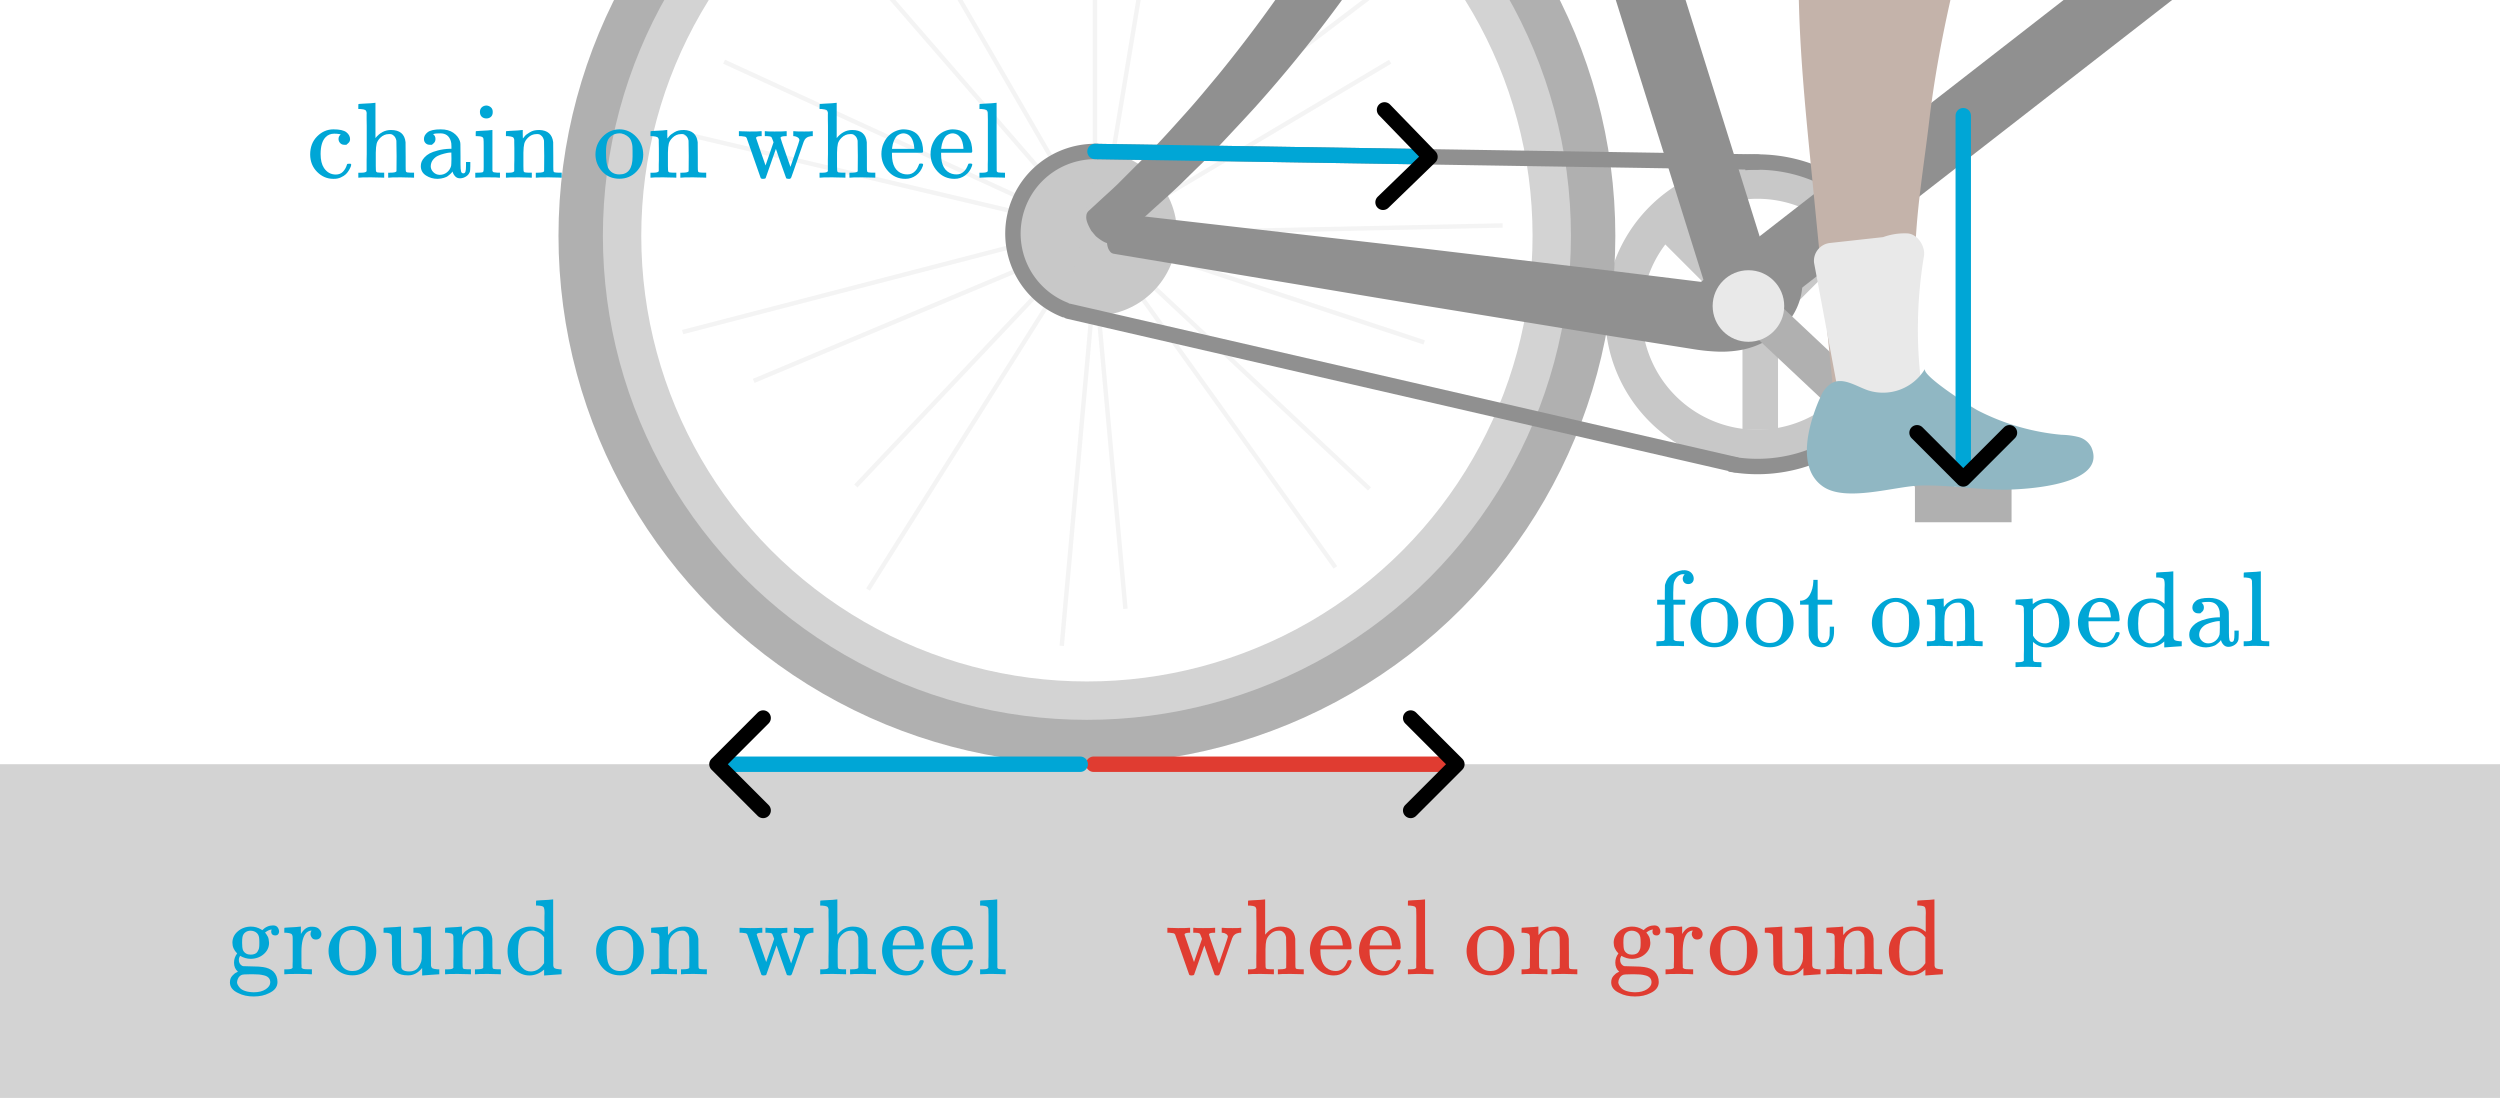 <?xml version="1.0" encoding="UTF-8" standalone="no"?>
<!-- Created with Inkscape (http://www.inkscape.org/) -->

<svg
   width="162.274mm"
   height="71.265mm"
   viewBox="0 0 162.274 71.265"
   version="1.1"
   id="svg1"
   xml:space="preserve"
   xmlns:xlink="http://www.w3.org/1999/xlink"
   xmlns="http://www.w3.org/2000/svg"
   xmlns:svg="http://www.w3.org/2000/svg"><defs
     id="defs1"><marker
       style="overflow:visible"
       id="ArrowWide"
       refX="0"
       refY="0"
       orient="auto-start-reverse"
       markerWidth="1"
       markerHeight="1"
       viewBox="0 0 1 1"
       preserveAspectRatio="xMidYMid"><path
         style="fill:none;stroke:context-stroke;stroke-width:1;stroke-linecap:butt"
         d="M 3,-3 0,0 3,3"
         transform="rotate(180,0.125,0)"
         id="path18" /></marker><style
       type="text/css"
       id="style1">*{stroke-linejoin: round; stroke-linecap: butt}</style><style
       type="text/css"
       id="style1-4">*{stroke-linejoin: round; stroke-linecap: butt}</style><style
       type="text/css"
       id="style1-1">*{stroke-linejoin: round; stroke-linecap: butt}</style><path
       id="MJX-33-TEX-N-63-5"
       d="m 370,305 q 0,0 -21,0 -21,0 -36,15 -15,15 -16,38 0,23 15,38 5,5 5,6 0,1 -10,2 -26,4 -49,4 -49,0 -80,-32 -47,-47 -47,-157 0,-82 31,-129 41,-61 110,-61 41,0 66,26 25,26 36,62 2,8 5,10 3,2 16,2 h 14 q 6,-6 6,-9 0,-4 -4,-16 Q 407,92 395,71 383,50 366,33 349,16 318,2 287,-12 249,-11 163,-11 99,53 35,117 34,214 q 0,104 65,169 65,65 151,65 86,0 120,-27 34,-27 34,-64 0,-23 -17,-37 z" /><path
       id="MJX-33-TEX-N-68-53"
       d="m 41,46 h 14 q 39,0 47,14 v 8 q 0,9 0,23 0,14 0,33 0,19 0,43 0,24 1,50 1,26 0,55 -1,29 0,57 0,37 0,78 0,41 0,75 0,34 -1,60 -1,26 0,44 1,18 0,17 -3,19 -14,25 -11,6 -45,9 H 25 v 23 q 0,23 2,23 l 10,1 q 10,1 29,2 19,1 37,2 17,1 37,2 20,1 30,3 10,2 11,1 h 3 V 367 q 60,75 144,75 123,0 135,-113 1,-7 1,-139 v -86 q 0,-38 2,-45 2,-7 11,-10 21,-3 49,-3 h 16 V 0 h -8 L 510,1 Q 487,2 460,2 433,2 422,3 319,3 310,0 h -8 v 46 h 16 q 61,0 61,16 1,2 1,138 -1,135 -2,143 -6,28 -20,42 -14,14 -24,17 -10,3 -26,2 -45,0 -79,-34 -27,-27 -34,-55 -7,-28 -8,-83 v -64 -60 q 0,-30 1,-40 1,-10 3,-13 2,-3 9,-6 21,-3 49,-3 h 16 V 0 h -8 L 234,1 Q 210,2 183,2 156,2 145,3 42,3 33,0 h -8 v 46 z" /><path
       id="MJX-33-TEX-N-61-3"
       d="m 137,305 q 0,0 -22,0 -22,0 -37,15 -15,15 -15,39 0,35 34,62 34,27 121,27 73,0 118,-32 45,-32 60,-76 5,-14 5,-31 0,-17 1,-115 v -70 q 0,-48 5,-66 5,-18 21,-18 15,0 20,16 5,16 5,53 v 36 h 40 V 106 Q 492,66 490,59 481,29 455,12 429,-5 400,-6 371,-7 353,12 335,31 329,54 v 4 l -2,-3 q -2,-3 -5,-6 -3,-3 -8,-9 -5,-6 -12,-11 -7,-5 -15,-12 -8,-7 -18,-11 -10,-4 -22,-8 -12,-4 -26,-6 -14,-2 -31,-3 -60,0 -108,31 -48,31 -48,87 0,21 7,40 7,19 27,41 20,22 48,37 28,15 78,28 50,13 110,15 h 14 v 22 q 0,34 -6,50 -22,71 -97,71 -18,0 -34,-1 -16,-1 -25,-4 -9,-3 -8,-3 22,-15 22,-44 0,-25 -16,-39 z M 126,106 q 0,-31 24,-55 24,-24 59,-25 38,0 67,23 29,23 39,60 2,7 3,66 0,58 -1,58 -8,0 -21,-1 -13,-1 -45,-9 -32,-8 -58,-20 -26,-12 -46,-37 -20,-25 -21,-60 z" /><path
       id="MJX-33-TEX-N-69-3"
       d="m 69,609 q 0,28 18,44 18,16 44,16 23,-2 40,-17 17,-15 17,-43 0,-30 -17,-45 -17,-15 -42,-15 -25,0 -42,15 -17,15 -18,45 z M 247,0 Q 232,3 143,3 132,3 106,3 80,3 56,1 L 34,0 h -8 v 46 h 16 q 28,0 49,3 9,4 11,11 2,7 2,42 v 103 88 q 0,52 -2,66 -2,14 -14,19 -14,7 -47,7 H 30 v 23 q 0,23 2,23 l 10,1 q 10,1 28,2 18,1 36,2 17,1 36,2 19,1 29,3 10,2 11,1 h 3 V 62 q 5,-10 12,-12 7,-2 35,-4 h 23 V 0 Z" /><path
       id="MJX-33-TEX-N-6E-7"
       d="m 41,46 h 14 q 39,0 47,14 v 8 q 0,9 0,23 0,14 0,31 0,17 1,39 1,22 0,42 0,31 0,66 0,35 -1,59 v 23 q -3,19 -14,25 -11,6 -45,9 H 25 v 23 q 0,23 2,23 l 10,1 q 10,1 28,2 18,1 37,2 17,1 36,2 19,1 29,3 10,2 11,1 h 3 v -40 q 0,-38 1,-38 1,0 5,5 4,5 12,15 8,10 19,18 11,8 29,19 18,11 38,16 20,5 51,5 114,-4 127,-113 1,-7 1,-139 v -86 q 0,-38 2,-45 2,-7 11,-10 21,-3 49,-3 h 16 V 0 h -8 L 510,1 Q 487,2 460,2 433,2 422,3 319,3 310,0 h -8 v 46 h 16 q 61,0 61,16 1,2 1,138 -1,135 -2,143 -6,28 -20,42 -14,14 -24,17 -10,3 -26,2 -45,0 -79,-34 -27,-27 -34,-55 -7,-28 -8,-83 v -64 -60 q 0,-30 1,-40 1,-10 3,-13 2,-3 9,-6 21,-3 49,-3 h 16 V 0 h -8 L 234,1 Q 210,2 183,2 156,2 145,3 42,3 33,0 h -8 v 46 z" /><path
       id="MJX-33-TEX-N-6F-3"
       d="m 28,214 q 0,95 65,164 65,69 157,70 90,0 155,-68 65,-68 66,-165 Q 471,120 407,55 343,-10 250,-10 153,-10 91,57 29,124 28,214 Z M 250,30 q 122,0 122,163 v 32 25 q 0,22 -1,38 -1,16 -7,38 -6,22 -16,36 -10,14 -31,28 -21,14 -49,20 -5,1 -16,1 -30,0 -57,-12 -43,-22 -56,-61 -13,-39 -13,-92 v -20 q 0,-96 19,-135 32,-61 105,-61 z" /><path
       id="MJX-33-TEX-N-77"
       d="m 90,368 q -6,10 -14,12 -8,2 -36,5 H 18 v 46 h 6 l 19,-1 q 19,0 41,-1 22,-1 32,-1 90,0 105,3 h 8 v -46 h -14 q -38,-2 -38,-17 0,-1 44,-129 l 44,-126 74,215 -6,17 q -10,29 -17,34 -8,5 -38,6 h -20 v 46 h 6 q 6,-3 84,-3 91,0 106,3 h 7 v -46 h -9 q -48,0 -48,-16 0,-3 14,-45 14,-42 31,-90 17,-48 32,-91 l 15,-43 41,119 q 42,122 42,128 0,16 -15,26 -15,10 -34,12 h -8 v 46 h 7 q 12,-3 95,-3 68,0 74,3 h 5 v -46 h -6 q -1,0 -6,0 -5,0 -9,-1 -47,-7 -63,-50 L 559,161 Q 546,124 528,71 508,12 503,1 498,-10 487,-11 h -8 q -19,0 -23,7 -1,1 -49,137 l -46,134 q -2,-4 -95,-271 -5,-7 -23,-7 h -5 q -13,0 -18,8 z" /><path
       id="MJX-33-TEX-N-65-80"
       d="m 28,218 q 0,55 20,100 20,45 50,73 30,28 65,42 35,14 66,15 53,0 91,-18 38,-18 58,-50 20,-32 28,-64 8,-32 9,-71 0,-7 -7,-14 H 126 v -15 q 0,-148 100,-180 20,-6 44,-6 42,0 72,32 17,17 27,42 l 10,24 q 3,3 16,3 h 3 q 17,0 17,-10 0,-4 -3,-13 Q 393,53 349,21 305,-11 250,-11 155,-11 92,58 29,127 28,218 Z m 305,57 q -11,128 -95,136 h -2 q -8,0 -16,-1 -8,-1 -25,-8 -17,-7 -29,-21 -12,-14 -23,-41 -11,-27 -16,-66 v -7 h 206 z" /><path
       id="MJX-33-TEX-N-6C-8"
       d="m 42,46 h 14 q 39,0 47,14 v 8 q 0,9 0,23 0,14 0,33 0,19 1,43 1,24 0,50 -1,26 0,55 1,29 0,57 0,37 0,78 0,41 0,75 0,34 0,60 0,26 -1,44 -1,18 0,17 -3,19 -14,25 -11,6 -45,9 H 26 v 23 q 0,23 2,23 l 10,1 q 10,1 29,2 19,1 37,2 17,1 37,2 20,1 30,3 10,2 11,1 h 3 V 379 q 0,-317 1,-319 4,-8 12,-11 21,-3 49,-3 h 16 V 0 h -8 L 232,1 Q 209,2 183,2 157,2 145,3 133,4 107,3 81,2 57,1 L 34,0 h -8 v 46 z" /><path
       id="MJX-33-TEX-N-66-8"
       d="M 273,0 Q 255,3 146,3 43,3 34,0 h -8 v 46 h 16 q 28,0 49,3 8,3 12,11 1,2 1,164 V 385 H 33 v 46 h 71 v 66 l 1,67 2,10 q 19,65 64,94 45,29 95,36 1,0 9,0 8,0 14,1 41,-3 62,-26 21,-23 21,-52 0,-23 -14,-37 -14,-14 -37,-14 -23,0 -37,14 -14,14 -14,37 0,20 18,40 h -4 q -4,1 -11,1 -28,0 -50,-21 -22,-21 -34,-55 -6,-20 -7,-95 V 431 H 293 V 385 H 185 V 225 q 0,-162 1,-164 1,-2 3,-4 2,-2 5,-3 3,-1 5,-3 2,-2 7,-2 5,0 7,-1 2,-1 9,-1 7,0 9,0 2,0 10,-1 8,-1 10,0 h 31 V 0 Z" /><path
       id="MJX-33-TEX-N-74-0"
       d="m 27,422 q 53,4 82,56 29,52 32,122 v 15 h 40 V 431 H 316 V 385 H 181 V 241 q 1,-125 1,-141 0,-16 7,-32 14,-39 49,-39 44,0 54,71 1,8 1,46 v 35 h 40 v -35 -12 q 0,-77 -42,-117 -27,-27 -70,-27 -34,0 -59,12 -25,12 -38,31 -13,19 -19,35 -6,16 -7,32 -1,7 -1,148 V 385 H 18 v 37 z" /><path
       id="MJX-33-TEX-N-70"
       d="m 36,-148 h 14 q 39,0 47,14 v 8 q 0,7 0,19 0,12 0,30 0,18 1,39 1,21 0,44 -1,23 0,49 1,26 0,51 0,34 0,71 0,37 0,66 0,29 0,53 0,24 -1,39 -1,15 0,16 -3,19 -14,25 -11,6 -45,9 H 20 v 23 q 0,23 2,23 l 10,1 q 10,1 29,2 19,1 37,2 17,1 37,2 20,1 30,3 10,2 11,1 h 3 v -26 l 1,-26 8,7 q 59,44 138,44 81,0 138,-64 57,-64 58,-161 0,-101 -65,-164 -65,-63 -147,-63 -68,0 -120,44 l -8,7 v -85 -56 q 0,-27 2,-33 2,-6 11,-11 21,-3 49,-3 h 16 v -46 h -8 l -24,1 q -23,1 -50,1 -27,0 -38,1 -103,0 -112,-3 h -8 v 46 z m 388,366 q 0,74 -34,129 -34,55 -85,55 -71,0 -123,-65 V 98 q 40,-72 112,-72 51,0 90,54 39,54 40,138 z" /><path
       id="MJX-33-TEX-N-64"
       d="m 376,495 q 0,16 0,40 0,24 1,33 0,45 -10,56 -10,11 -51,13 h -18 v 23 q 0,23 2,23 l 10,1 q 10,1 29,2 19,1 37,2 17,1 37,2 20,1 30,3 10,2 11,1 h 3 V 390 q 0,-306 1,-309 3,-20 14,-26 11,-6 45,-9 h 18 V 0 q -2,0 -76,-5 -74,-5 -79,-6 h -7 v 55 l -8,-7 q -58,-48 -130,-48 -77,0 -139,61 -62,61 -62,165 0,100 63,163 63,63 147,64 75,0 132,-49 z m -3,-153 q -45,63 -113,63 -49,0 -87,-36 -27,-28 -34,-64 -7,-36 -8,-94 0,-56 7,-91 7,-35 35,-61 30,-33 78,-33 71,0 122,77 z" /><path
       id="MJX-33-TEX-N-67-6"
       d="m 329,409 q 44,44 100,44 30,0 43,-19 13,-19 13,-38 0,-14 -9,-25 -9,-11 -27,-11 -33,0 -37,30 -2,14 3,21 0,1 1,3 v 1 q -28,-3 -53,-22 -8,-5 -8,-7 0,-1 4,-5 4,-4 9,-12 5,-8 11,-18 6,-10 9,-26 3,-16 4,-33 0,-62 -49,-105 -49,-43 -121,-44 -50,0 -99,28 -11,-18 -11,-38 0,-35 26,-52 9,-6 17,-6 8,0 72,-2 84,-1 108,-6 61,-9 96,-41 39,-39 39,-98 0,-67 -78,-103 -60,-31 -142,-31 -83,0 -143,31 -78,35 -78,100 0,36 21,60 21,24 42,33 l 11,6 q -36,31 -36,84 0,47 29,85 -44,44 -44,99 0,63 50,106 50,43 121,44 51,0 95,-26 z m -30,-66 q -5,28 -26,44 -21,16 -52,17 -29,0 -50,-16 -21,-16 -26,-45 -3,-17 -3,-51 0,-44 7,-65 7,-21 30,-35 17,-10 43,-10 22,0 38,7 16,7 23,18 7,11 11,20 4,9 5,15 3,16 3,50 0,34 -3,51 z M 403,-75 q 0,25 -14,41 -14,16 -41,23 -27,7 -49,9 -22,2 -54,2 h -27 q -67,0 -80,-6 -20,-9 -31,-28 -11,-19 -12,-40 0,-10 6,-23 6,-13 21,-30 15,-17 48,-28 33,-11 80,-12 69,0 111,28 42,28 42,64 z" /><path
       id="MJX-33-TEX-N-72-8"
       d="m 36,46 h 14 q 39,0 47,14 v 8 q 0,9 0,23 0,14 1,31 1,17 0,39 -1,22 0,42 0,31 0,66 0,35 0,59 l -1,23 q -3,19 -14,25 -11,6 -45,9 H 20 v 23 q 0,23 2,23 l 10,1 q 10,1 28,2 18,1 36,2 16,1 35,2 19,1 29,3 10,2 11,1 h 3 v -69 q 39,68 97,68 h 6 q 45,0 66,-22 21,-22 21,-46 0,-21 -13,-36 -13,-15 -38,-15 -25,0 -37,16 -12,16 -13,34 0,9 2,16 2,7 5,12 3,5 3,5 -2,2 -23,-4 -16,-8 -24,-15 -47,-45 -47,-179 v -53 q 0,-13 0,-27 0,-14 0,-26 0,-12 1,-20 1,-8 0,-15 v -5 q 1,-2 3,-4 2,-2 5,-3 3,-1 5,-3 2,-2 7,-2 5,0 7,-1 2,-1 9,-1 7,0 9,0 2,0 10,-1 8,-1 10,0 h 31 V 0 h -9 Q 249,3 140,3 37,3 28,0 h -8 v 46 z" /><path
       id="MJX-33-TEX-N-75"
       d="M 383,58 Q 327,-10 256,-10 h -7 q -125,0 -144,99 -1,7 -2,137 -1,109 -1,122 0,13 -6,21 -10,16 -60,16 H 25 v 23 q 0,23 2,23 l 11,1 q 10,1 29,2 19,1 38,2 17,1 37,2 20,1 30,3 10,2 12,1 h 3 V 261 q 1,-184 3,-197 3,-15 14,-24 20,-14 60,-14 26,0 47,9 21,9 32,23 11,14 20,32 9,18 12,30 3,12 4,24 0,1 0,17 0,16 1,40 1,24 0,47 v 67 q 0,46 -10,57 -10,11 -50,13 h -18 v 46 q 2,0 76,5 74,5 79,6 h 7 V 264 q 0,-180 1,-183 3,-20 14,-26 11,-6 45,-9 h 18 V 0 q -2,0 -75,-5 -73,-5 -77,-6 h -7 z" /></defs><g
     id="layer1"
     transform="translate(-30.834,-1594.455)"><circle
       class="cls-24"
       cx="101.385"
       cy="1609.762"
       r="30.427"
       id="circle293"
       style="fill:none;stroke:#999999;stroke-width:3;stroke-miterlimit:10;stroke-dasharray:none" /><line
       class="cls-14"
       x1="101.909"
       y1="1582.957"
       x2="101.909"
       y2="1608.677"
       id="line316"
       style="fill:none;stroke:#e6e6e6;stroke-width:0.288px;stroke-miterlimit:10" /><line
       class="cls-14"
       x1="89.555"
       y1="1588.241"
       x2="101.385"
       y2="1608.677"
       id="line317"
       style="fill:none;stroke:#e6e6e6;stroke-width:0.288px;stroke-miterlimit:10" /><line
       class="cls-14"
       x1="83.79"
       y1="1588.72"
       x2="100.387"
       y2="1607.841"
       id="line318"
       style="fill:none;stroke:#e6e6e6;stroke-width:0.288px;stroke-miterlimit:10" /><line
       class="cls-14"
       x1="77.834"
       y1="1598.459"
       x2="100.059"
       y2="1608.677"
       id="line319"
       style="fill:none;stroke:#e6e6e6;stroke-width:0.288px;stroke-miterlimit:10" /><line
       class="cls-14"
       x1="75.239"
       y1="1603.134"
       x2="98.683"
       y2="1608.677"
       id="line320"
       style="fill:none;stroke:#e6e6e6;stroke-width:0.288px;stroke-miterlimit:10" /><line
       class="cls-14"
       x1="75.143"
       y1="1616.009"
       x2="99.215"
       y2="1609.762"
       id="line321"
       style="fill:none;stroke:#e6e6e6;stroke-width:0.288px;stroke-miterlimit:10" /><line
       class="cls-14"
       x1="79.755"
       y1="1619.178"
       x2="99.215"
       y2="1611.011"
       id="line322"
       style="fill:none;stroke:#e6e6e6;stroke-width:0.288px;stroke-miterlimit:10" /><line
       class="cls-14"
       x1="86.386"
       y1="1625.999"
       x2="100.059"
       y2="1611.527"
       id="line323"
       style="fill:none;stroke:#e6e6e6;stroke-width:0.288px;stroke-miterlimit:10" /><line
       class="cls-14"
       x1="87.179"
       y1="1632.725"
       x2="100.059"
       y2="1612.294"
       id="line324"
       style="fill:none;stroke:#e6e6e6;stroke-width:0.288px;stroke-miterlimit:10" /><line
       class="cls-14"
       x1="99.75"
       y1="1636.377"
       x2="101.972"
       y2="1611.667"
       id="line325"
       style="fill:none;stroke:#e6e6e6;stroke-width:0.288px;stroke-miterlimit:10" /><line
       class="cls-14"
       x1="103.885"
       y1="1633.974"
       x2="101.972"
       y2="1612.884"
       id="line326"
       style="fill:none;stroke:#e6e6e6;stroke-width:0.288px;stroke-miterlimit:10" /><line
       class="cls-14"
       x1="117.516"
       y1="1631.286"
       x2="103.885"
       y2="1612.294"
       id="line327"
       style="fill:none;stroke:#e6e6e6;stroke-width:0.288px;stroke-miterlimit:10" /><line
       class="cls-14"
       x1="119.726"
       y1="1626.193"
       x2="104.832"
       y2="1612.246"
       id="line328"
       style="fill:none;stroke:#e6e6e6;stroke-width:0.288px;stroke-miterlimit:10" /><line
       class="cls-14"
       x1="123.279"
       y1="1616.681"
       x2="103.885"
       y2="1610.244"
       id="line329"
       style="fill:none;stroke:#e6e6e6;stroke-width:0.288px;stroke-miterlimit:10" /><line
       class="cls-14"
       x1="128.372"
       y1="1609.09"
       x2="106.182"
       y2="1609.55"
       id="line330"
       style="fill:none;stroke:#e6e6e6;stroke-width:0.288px;stroke-miterlimit:10" /><line
       class="cls-14"
       x1="121.07"
       y1="1598.459"
       x2="103.885"
       y2="1608.677"
       id="line331"
       style="fill:none;stroke:#e6e6e6;stroke-width:0.288px;stroke-miterlimit:10" /><line
       class="cls-14"
       x1="122.128"
       y1="1592.456"
       x2="103.885"
       y2="1606.304"
       id="line332"
       style="fill:none;stroke:#e6e6e6;stroke-width:0.288px;stroke-miterlimit:10" /><line
       class="cls-14"
       x1="105.986"
       y1="1586.907"
       x2="102.829"
       y2="1605.904"
       id="line333"
       style="fill:none;stroke:#e6e6e6;stroke-width:0.288px;stroke-miterlimit:10" /><circle
       class="cls-19"
       cx="101.909"
       cy="1609.614"
       r="5.326"
       id="circle335"
       style="fill:#808080;stroke-width:0.265" /><line
       class="cls-23"
       x1="150.812"
       y1="1609.132"
       x2="145.091"
       y2="1614.855"
       id="line340"
       style="fill:none;stroke:#808080;stroke-width:2.307px;stroke-miterlimit:10" /><line
       class="cls-23"
       x1="145.091"
       y1="1614.855"
       x2="138.913"
       y2="1608.677"
       id="line341"
       style="fill:none;stroke:#808080;stroke-width:2.307px;stroke-miterlimit:10" /><line
       class="cls-23"
       x1="145.091"
       y1="1614.855"
       x2="145.091"
       y2="1622.359"
       id="line342"
       style="fill:none;stroke:#808080;stroke-width:2.307px;stroke-miterlimit:10" /><path
       class="cls-19"
       d="m 135.024,1614.853 a 9.874,9.874 0 1 0 9.874,-9.88 9.872,9.872 0 0 0 -9.874,9.88 z m 2.381,0 a 7.496,7.496 0 1 1 7.496,7.496 7.493,7.493 0 0 1 -7.498,-7.496 z"
       id="path342"
       style="fill:#808080;stroke-width:0.265" /><path
       class="cls-19"
       id="path376"
       style="fill:none;stroke:#000000;stroke-width:1;stroke-dasharray:none;stroke-opacity:1"
       d="m 144.084,1605.007 a 9.882,9.882 0 0 1 9.407,4.953 9.882,9.882 0 0 1 -0.528,10.618 9.882,9.882 0 0 1 -9.852,3.994" /><circle
       class="cls-9"
       cx="101.385"
       cy="1609.762"
       r="32.859"
       id="circle343"
       style="fill:none;stroke:#494949;stroke-width:2.881px;stroke-miterlimit:10" /><path
       class="cls-26"
       d="m 142.065,1614.853 c 52.414,-40.748 0,0 52.414,-40.748"
       id="path343"
       style="fill:#000000;fill-opacity:1;stroke:#000000;stroke-width:4.323px;stroke-miterlimit:10;stroke-opacity:1" /><path
       class="cls-27"
       d="m 147.695,1612.91 a 3.905,3.905 0 0 1 -0.352,1.479 4.257,4.257 0 0 1 -0.759,1.135 4.95,4.95 0 0 1 -2.024,1.323 l -0.288,0.09 -0.265,0.066 c -0.177,0.037 -0.352,0.069 -0.529,0.09 a 7.086,7.086 0 0 1 -0.982,0.058 12.242,12.242 0 0 1 -1.656,-0.153 l -5.472,-0.868 -10.906,-1.781 c -3.638,-0.585 -7.268,-1.209 -10.903,-1.812 l -5.45,-0.913 -2.725,-0.455 -1.363,-0.228 -0.68,-0.114 -0.169,-0.029 a 0.265,0.265 0 0 1 -0.164,-0.077 c -0.098,-0.135 -0.201,-0.228 -0.214,-0.955 l 0.061,-0.429 c 0.214,-0.693 0.339,-0.754 0.468,-0.857 a 0.265,0.265 0 0 1 0.18,-0.029 l 0.169,0.021 0.688,0.077 1.373,0.159 2.744,0.315 5.49,0.63 c 3.659,0.426 7.321,0.831 10.978,1.27 l 10.975,1.304 5.469,0.675 a 7.908,7.908 0 0 0 1.095,0.069 2.715,2.715 0 0 0 0.397,-0.04 c 0.056,0 0.108,-0.021 0.156,-0.034 l 0.069,-0.021 0.042,-0.016 a 0.691,0.691 0 0 0 0.265,-0.191 c 0.018,-0.026 0.013,-0.034 0,0 a 0.296,0.296 0 0 0 -0.04,0.14 z"
       id="path344"
       style="fill:#000000;fill-opacity:1;stroke:#000000;stroke-width:0.265;stroke-opacity:1" /><path
       class="cls-28"
       d="m 131.23,1566.72 a 76.652,76.652 0 0 1 -4.498,12.552 89.138,89.138 0 0 1 -14.523,22.048 c -0.741,0.815 -1.498,1.614 -2.246,2.418 -0.749,0.804 -1.561,1.556 -2.339,2.331 -0.778,0.775 -1.622,1.49 -2.429,2.236 -0.415,0.36 -0.841,0.712 -1.259,1.058 l -0.632,0.529 -0.156,0.135 a 0.373,0.373 0 0 1 -0.191,0.095 c -0.18,0 -0.333,0.032 -0.897,-0.426 l -0.28,-0.333 c -0.362,-0.635 -0.312,-0.794 -0.291,-0.96 a 0.347,0.347 0 0 1 0.116,-0.175 l 0.146,-0.135 0.587,-0.542 c 0.392,-0.362 0.794,-0.717 1.172,-1.085 0.751,-0.757 1.511,-1.503 2.257,-2.265 0.746,-0.762 1.45,-1.561 2.162,-2.352 0.712,-0.791 1.389,-1.617 2.072,-2.434 a 91.324,91.324 0 0 0 7.353,-10.419 85.646,85.646 0 0 0 5.771,-11.322 72.567,72.567 0 0 0 3.913,-11.98 z"
       id="path345"
       style="fill:#000000;fill-opacity:1;stroke:#000000;stroke-width:0.265;stroke-opacity:1" /><path
       class="cls-37"
       d="m 191.915,1559.994 c 1.347,4.188 2.768,8.393 4.217,12.565 1.45,4.173 2.929,8.348 4.471,12.486 1.543,4.138 3.146,8.258 4.858,12.316 0.439,1.008 0.857,2.029 1.323,3.029 l 1.373,2.993 1.46,2.913 c 0.249,0.487 0.529,0.942 0.794,1.415 l 0.402,0.706 0.101,0.175 a 0.341,0.341 0 0 1 0.058,0.204 c -0.032,0.18 -0.026,0.336 -0.558,0.844 l -0.362,0.238 c -0.675,0.265 -0.812,0.188 -0.987,0.132 a 0.415,0.415 0 0 1 -0.156,-0.153 l -0.111,-0.18 -0.455,-0.722 c -0.296,-0.484 -0.619,-0.96 -0.894,-1.452 l -1.646,-2.95 -1.535,-2.993 c -0.505,-1 -0.974,-2.014 -1.463,-3.022 -0.489,-1.008 -0.95,-2.021 -1.413,-3.037 -0.463,-1.016 -0.934,-2.029 -1.373,-3.053 l -1.341,-3.064 -1.291,-3.082 q -2.559,-6.175 -4.958,-12.409 c -1.587,-4.165 -3.122,-8.326 -4.614,-12.544 z"
       id="path362"
       style="fill:#000000;fill-opacity:1;stroke:#000000;stroke-width:0.265;stroke-opacity:1" /><line
       class="cls-38"
       x1="126.914"
       y1="1559.129"
       x2="144.61"
       y2="1615.622"
       id="line362"
       style="fill:#000000;fill-opacity:1;stroke:#000000;stroke-width:4.323px;stroke-miterlimit:10;stroke-opacity:1" /><rect
       class="cls-10"
       x="-161.403"
       y="-1628.354"
       width="6.271"
       height="2.31"
       transform="scale(-1)"
       id="rect333"
       style="fill:#494949;stroke-width:0.265" /><line
       class="cls-11"
       x1="157.371"
       y1="1626.373"
       x2="144.647"
       y2="1614.413"
       id="line296"
       style="fill:none;stroke:#494949;stroke-width:2.593px;stroke-miterlimit:10" /><path
       class="cls-6"
       d="m 148.499,1606.397 q 0.794,8.107 1.611,16.219 a 1.109,1.109 0 0 0 1.077,1.077 4.067,4.067 0 0 0 2.947,-1.132 c 0.831,-0.751 0.656,-1.81 0.72,-2.884 q 0.246,-4.157 0.288,-8.319 c 0.029,-3.037 0.569,-6.085 0.926,-9.133 0.865,-7.305 3.077,-14.383 4.913,-21.495 0.328,-1.273 0.654,-2.646 0.185,-3.879 -0.593,-1.553 -2.349,-2.426 -4.011,-2.429 -2.461,0 -5.099,1.283 -6.451,3.35 -2.466,3.762 -2.963,8.996 -3.098,13.369 -0.156,5.101 0.392,10.187 0.892,15.256 z"
       id="path337"
       style="fill:#78503b;fill-opacity:1;stroke-width:0.265" /><path
       class="cls-21"
       d="m 150.32,1620.848 q -0.857,-4.667 -1.736,-9.332 a 1.167,1.167 0 0 1 1.003,-1.286 l 3.479,-0.384 a 4.104,4.104 0 0 1 1.527,-0.243 c 0.693,0 1.23,0.836 1.124,1.474 a 28.784,28.784 0 0 0 -0.161,8.406 c 0.228,1.82 0.193,4.056 -1.963,4.67 -2.421,0.664 -2.955,-1.513 -3.273,-3.305 z"
       id="path339"
       style="fill:#cccccc;stroke-width:0.265" /><path
       class="cls-22"
       d="m 148.888,1620.472 c -0.654,1.548 -1.46,4.347 0.265,5.556 1.474,1.037 4.641,0 6.297,-0.056 1.908,-0.056 3.81,0.299 5.696,0.265 1.376,-0.029 6.472,-0.336 5.442,-2.739 a 1.307,1.307 0 0 0 -0.833,-0.675 4.916,4.916 0 0 0 -1.095,-0.145 14.817,14.817 0 0 1 -5.368,-1.54 c -0.431,-0.206 -3.747,-2.312 -3.506,-2.744 a 3.175,3.175 0 0 1 -3.704,1.397 c -0.767,-0.265 -1.572,-0.841 -2.305,-0.495 a 1.826,1.826 0 0 0 -0.794,0.984 c -0.04,0.058 -0.066,0.124 -0.095,0.191 z"
       id="path340"
       style="fill:#005a75;fill-opacity:1;stroke-width:0.265" /><circle
       class="cls-21"
       cx="144.324"
       cy="1614.318"
       r="2.323"
       id="circle363"
       style="fill:#cccccc;stroke-width:0.265" /><path
       style="opacity:1;fill:#78503b;fill-opacity:1;stroke:#000000;stroke-width:1;stroke-linecap:round;stroke-dasharray:none;stroke-opacity:1"
       d="m 101.909,1604.288 42.989,0.685"
       id="path373" /><path
       class="cls-19"
       id="circle373"
       style="fill:#808080;stroke:#000000;stroke-width:1;stroke-dasharray:none;stroke-opacity:1"
       d="m 100.038,1614.6 a 5.326,5.326 0 0 1 -3.348,-6.047 5.326,5.326 0 0 1 5.443,-4.261" /><path
       style="opacity:1;fill:#78503b;fill-opacity:1;stroke:#000000;stroke-width:1;stroke-linecap:round;stroke-dasharray:none;stroke-opacity:1"
       d="m 100.189,1614.655 43.281,9.963"
       id="path374" /><rect
       style="opacity:0.566;fill:#ffffff;fill-opacity:1;stroke:none;stroke-width:1;stroke-linecap:round;stroke-dasharray:none;stroke-opacity:1"
       id="rect383"
       width="162.274"
       height="71.265"
       x="30.834"
       y="1594.455" /><rect
       style="opacity:1;fill:#d3d3d3;fill-opacity:1;stroke:none;stroke-width:1;stroke-linecap:round;stroke-dasharray:none;stroke-opacity:1"
       id="rect376"
       width="216.804"
       height="25.761"
       x="14.667"
       y="1644.061" /><g
       id="g384"><path
         style="fill:#e03c31;fill-opacity:1;stroke:#e03c31;stroke-width:1;stroke-linecap:round;stroke-dasharray:none;stroke-opacity:1;marker-end:url(#ArrowWide)"
         d="m 101.819,1644.061 h 23.331"
         id="path377" /><path
         style="fill:#e03c31;fill-opacity:1;stroke:#00a6d6;stroke-width:1;stroke-linecap:round;stroke-dasharray:none;stroke-opacity:1;marker-end:url(#ArrowWide)"
         d="M 100.951,1644.061 H 77.62"
         id="path378" /><path
         style="opacity:1;fill:#78503b;fill-opacity:1;stroke:#00a6d6;stroke-width:1;stroke-linecap:round;stroke-dasharray:none;stroke-opacity:1;marker-end:url(#ArrowWide)"
         d="m 101.909,1604.288 21.495,0.343"
         id="path379" /><path
         style="fill:#e03c31;fill-opacity:1;stroke:#00a6d6;stroke-width:1;stroke-linecap:round;stroke-dasharray:none;stroke-opacity:1;marker-end:url(#ArrowWide)"
         d="m 158.268,1601.963 v 23.331"
         id="path380" /><g
         id="g380"
         transform="translate(52.657,-76.278)"
         style="fill:#00a6d6"><use
           data-c="63"
           xlink:href="#MJX-33-TEX-N-63-5"
           id="use1-97"
           style="fill:#00a6d6;stroke:#000000;stroke-width:0"
           transform="matrix(0.007,0,0,-0.007,-1.929,1682.265)" /><use
           data-c="68"
           xlink:href="#MJX-33-TEX-N-68-53"
           transform="matrix(0.007,0,0,-0.007,1.26,1682.265)"
           id="use2-2"
           style="fill:#00a6d6;stroke:#000000;stroke-width:0" /><use
           data-c="61"
           xlink:href="#MJX-33-TEX-N-61-3"
           transform="matrix(0.007,0,0,-0.007,5.254,1682.265)"
           id="use3-282"
           style="fill:#00a6d6;stroke:#000000;stroke-width:0" /><use
           data-c="69"
           xlink:href="#MJX-33-TEX-N-69-3"
           transform="matrix(0.007,0,0,-0.007,8.845,1682.265)"
           id="use4-89"
           style="fill:#00a6d6;stroke:#000000;stroke-width:0" /><use
           data-c="6E"
           xlink:href="#MJX-33-TEX-N-6E-7"
           transform="matrix(0.007,0,0,-0.007,10.842,1682.265)"
           id="use5-07"
           style="fill:#00a6d6;stroke:#000000;stroke-width:0" /><use
           data-c="6F"
           xlink:href="#MJX-33-TEX-N-6F-3"
           transform="matrix(0.007,0,0,-0.007,16.632,1682.265)"
           id="use7-5"
           style="fill:#00a6d6;stroke:#000000;stroke-width:0" /><use
           data-c="6E"
           xlink:href="#MJX-33-TEX-N-6E-7"
           transform="matrix(0.007,0,0,-0.007,20.223,1682.265)"
           id="use8-861"
           style="fill:#00a6d6;stroke:#000000;stroke-width:0" /><use
           data-c="77"
           xlink:href="#MJX-33-TEX-N-77"
           transform="matrix(0.007,0,0,-0.007,26.013,1682.265)"
           id="use10-2"
           style="fill:#00a6d6;stroke:#000000;stroke-width:0" /><use
           data-c="68"
           xlink:href="#MJX-33-TEX-N-68-53"
           transform="matrix(0.007,0,0,-0.007,31.199,1682.265)"
           id="use11-58"
           style="fill:#00a6d6;stroke:#000000;stroke-width:0" /><use
           data-c="65"
           xlink:href="#MJX-33-TEX-N-65-80"
           transform="matrix(0.007,0,0,-0.007,35.192,1682.265)"
           id="use12-62"
           style="fill:#00a6d6;stroke:#000000;stroke-width:0" /><use
           data-c="65"
           xlink:href="#MJX-33-TEX-N-65-80"
           transform="matrix(0.007,0,0,-0.007,38.382,1682.265)"
           id="use13-65"
           style="fill:#00a6d6;stroke:#000000;stroke-width:0" /><use
           data-c="6C"
           xlink:href="#MJX-33-TEX-N-6C-8"
           transform="matrix(0.007,0,0,-0.007,41.571,1682.265)"
           id="use14-39"
           style="fill:#00a6d6;stroke:#000000;stroke-width:0" /></g><g
         id="g381"
         transform="translate(92.806,-45.865)"
         style="fill:#00a6d6"><use
           data-c="66"
           xlink:href="#MJX-33-TEX-N-66-8"
           transform="matrix(0.007,0,0,-0.007,45.363,1682.265)"
           id="use16-18"
           style="fill:#00a6d6;stroke:#000000;stroke-width:0" /><use
           data-c="6F"
           xlink:href="#MJX-33-TEX-N-6F-3"
           transform="matrix(0.007,0,0,-0.007,47.561,1682.265)"
           id="use17-2"
           style="fill:#00a6d6;stroke:#000000;stroke-width:0" /><use
           data-c="6F"
           xlink:href="#MJX-33-TEX-N-6F-3"
           transform="matrix(0.007,0,0,-0.007,51.153,1682.265)"
           id="use18-11"
           style="fill:#00a6d6;stroke:#000000;stroke-width:0" /><use
           data-c="74"
           xlink:href="#MJX-33-TEX-N-74-0"
           transform="matrix(0.007,0,0,-0.007,54.744,1682.265)"
           id="use19-9"
           style="fill:#00a6d6;stroke:#000000;stroke-width:0" /><use
           data-c="6F"
           xlink:href="#MJX-33-TEX-N-6F-3"
           transform="matrix(0.007,0,0,-0.007,59.334,1682.265)"
           id="use21-6"
           style="fill:#00a6d6;stroke:#000000;stroke-width:0" /><use
           data-c="6E"
           xlink:href="#MJX-33-TEX-N-6E-7"
           transform="matrix(0.007,0,0,-0.007,62.926,1682.265)"
           id="use22-29"
           style="fill:#00a6d6;stroke:#000000;stroke-width:0" /><use
           data-c="70"
           xlink:href="#MJX-33-TEX-N-70"
           transform="matrix(0.007,0,0,-0.007,68.715,1682.265)"
           id="use24-2"
           style="fill:#00a6d6;stroke:#000000;stroke-width:0" /><use
           data-c="65"
           xlink:href="#MJX-33-TEX-N-65-80"
           transform="matrix(0.007,0,0,-0.007,72.709,1682.265)"
           id="use25-0"
           style="fill:#00a6d6;stroke:#000000;stroke-width:0" /><use
           data-c="64"
           xlink:href="#MJX-33-TEX-N-64"
           transform="matrix(0.007,0,0,-0.007,75.898,1682.265)"
           id="use26-03"
           style="fill:#00a6d6;stroke:#000000;stroke-width:0" /><use
           data-c="61"
           xlink:href="#MJX-33-TEX-N-61-3"
           transform="matrix(0.007,0,0,-0.007,79.892,1682.265)"
           id="use27-91"
           style="fill:#00a6d6;stroke:#000000;stroke-width:0" /><use
           data-c="6C"
           xlink:href="#MJX-33-TEX-N-6C-8"
           transform="matrix(0.007,0,0,-0.007,83.483,1682.265)"
           id="use28-8"
           style="fill:#00a6d6;stroke:#000000;stroke-width:0" /></g><g
         id="g382"
         transform="translate(19.205,-24.571)"
         style="fill:#e03c31"><use
           data-c="77"
           xlink:href="#MJX-33-TEX-N-77"
           transform="matrix(0.007,0,0,-0.007,87.276,1682.265)"
           id="use30-9"
           style="fill:#e03c31;stroke:#000000;stroke-width:0" /><use
           data-c="68"
           xlink:href="#MJX-33-TEX-N-68-53"
           transform="matrix(0.007,0,0,-0.007,92.462,1682.265)"
           id="use31-5"
           style="fill:#e03c31;stroke:#000000;stroke-width:0" /><use
           data-c="65"
           xlink:href="#MJX-33-TEX-N-65-80"
           transform="matrix(0.007,0,0,-0.007,96.456,1682.265)"
           id="use32-3"
           style="fill:#e03c31;stroke:#000000;stroke-width:0" /><use
           data-c="65"
           xlink:href="#MJX-33-TEX-N-65-80"
           transform="matrix(0.007,0,0,-0.007,99.645,1682.265)"
           id="use33-2"
           style="fill:#e03c31;stroke:#000000;stroke-width:0" /><use
           data-c="6C"
           xlink:href="#MJX-33-TEX-N-6C-8"
           transform="matrix(0.007,0,0,-0.007,102.834,1682.265)"
           id="use34"
           style="fill:#e03c31;stroke:#000000;stroke-width:0" /><use
           data-c="6F"
           xlink:href="#MJX-33-TEX-N-6F-3"
           transform="matrix(0.007,0,0,-0.007,106.627,1682.265)"
           id="use36-2"
           style="fill:#e03c31;stroke:#000000;stroke-width:0" /><use
           data-c="6E"
           xlink:href="#MJX-33-TEX-N-6E-7"
           transform="matrix(0.007,0,0,-0.007,110.218,1682.265)"
           id="use37-5"
           style="fill:#e03c31;stroke:#000000;stroke-width:0" /><use
           data-c="67"
           xlink:href="#MJX-33-TEX-N-67-6"
           transform="matrix(0.007,0,0,-0.007,116.008,1682.265)"
           id="use39"
           style="fill:#e03c31;stroke:#000000;stroke-width:0" /><use
           data-c="72"
           xlink:href="#MJX-33-TEX-N-72-8"
           transform="matrix(0.007,0,0,-0.007,119.599,1682.265)"
           id="use40"
           style="fill:#e03c31;stroke:#000000;stroke-width:0" /><use
           data-c="6F"
           xlink:href="#MJX-33-TEX-N-6F-3"
           transform="matrix(0.007,0,0,-0.007,122.415,1682.265)"
           id="use41"
           style="fill:#e03c31;stroke:#000000;stroke-width:0" /><use
           data-c="75"
           xlink:href="#MJX-33-TEX-N-75"
           transform="matrix(0.007,0,0,-0.007,126.006,1682.265)"
           id="use42"
           style="fill:#e03c31;stroke:#000000;stroke-width:0" /><use
           data-c="6E"
           xlink:href="#MJX-33-TEX-N-6E-7"
           transform="matrix(0.007,0,0,-0.007,130,1682.265)"
           id="use43"
           style="fill:#e03c31;stroke:#000000;stroke-width:0" /><use
           data-c="64"
           xlink:href="#MJX-33-TEX-N-64"
           transform="matrix(0.007,0,0,-0.007,133.994,1682.265)"
           id="use44"
           style="fill:#e03c31;stroke:#000000;stroke-width:0" /></g><g
         id="g383"
         transform="translate(-94.228,-24.571)"
         style="fill:#00a6d6"><use
           data-c="67"
           xlink:href="#MJX-33-TEX-N-67-6"
           transform="matrix(0.007,0,0,-0.007,139.783,1682.265)"
           id="use46-8"
           style="fill:#00a6d6;stroke:#000000;stroke-width:0" /><use
           data-c="72"
           xlink:href="#MJX-33-TEX-N-72-8"
           transform="matrix(0.007,0,0,-0.007,143.375,1682.265)"
           id="use47"
           style="fill:#00a6d6;stroke:#000000;stroke-width:0" /><use
           data-c="6F"
           xlink:href="#MJX-33-TEX-N-6F-3"
           transform="matrix(0.007,0,0,-0.007,146.191,1682.265)"
           id="use48"
           style="fill:#00a6d6;stroke:#000000;stroke-width:0" /><use
           data-c="75"
           xlink:href="#MJX-33-TEX-N-75"
           transform="matrix(0.007,0,0,-0.007,149.782,1682.265)"
           id="use49-6"
           style="fill:#00a6d6;stroke:#000000;stroke-width:0" /><use
           data-c="6E"
           xlink:href="#MJX-33-TEX-N-6E-7"
           transform="matrix(0.007,0,0,-0.007,153.776,1682.265)"
           id="use50-7"
           style="fill:#00a6d6;stroke:#000000;stroke-width:0" /><use
           data-c="64"
           xlink:href="#MJX-33-TEX-N-64"
           transform="matrix(0.007,0,0,-0.007,157.769,1682.265)"
           id="use51-7"
           style="fill:#00a6d6;stroke:#000000;stroke-width:0" /><use
           data-c="6F"
           xlink:href="#MJX-33-TEX-N-6F-3"
           transform="matrix(0.007,0,0,-0.007,163.559,1682.265)"
           id="use53-29"
           style="fill:#00a6d6;stroke:#000000;stroke-width:0" /><use
           data-c="6E"
           xlink:href="#MJX-33-TEX-N-6E-7"
           transform="matrix(0.007,0,0,-0.007,167.15,1682.265)"
           id="use54-4"
           style="fill:#00a6d6;stroke:#000000;stroke-width:0" /><use
           data-c="77"
           xlink:href="#MJX-33-TEX-N-77"
           transform="matrix(0.007,0,0,-0.007,172.94,1682.265)"
           id="use56"
           style="fill:#00a6d6;stroke:#000000;stroke-width:0" /><use
           data-c="68"
           xlink:href="#MJX-33-TEX-N-68-53"
           transform="matrix(0.007,0,0,-0.007,178.126,1682.265)"
           id="use57"
           style="fill:#00a6d6;stroke:#000000;stroke-width:0" /><use
           data-c="65"
           xlink:href="#MJX-33-TEX-N-65-80"
           transform="matrix(0.007,0,0,-0.007,182.12,1682.265)"
           id="use58-1"
           style="fill:#00a6d6;stroke:#000000;stroke-width:0" /><use
           data-c="65"
           xlink:href="#MJX-33-TEX-N-65-80"
           transform="matrix(0.007,0,0,-0.007,185.309,1682.265)"
           id="use59-9"
           style="fill:#00a6d6;stroke:#000000;stroke-width:0" /><use
           data-c="6C"
           xlink:href="#MJX-33-TEX-N-6C-8"
           transform="matrix(0.007,0,0,-0.007,188.498,1682.265)"
           id="use60"
           style="fill:#00a6d6;stroke:#000000;stroke-width:0" /></g></g></g></svg>
